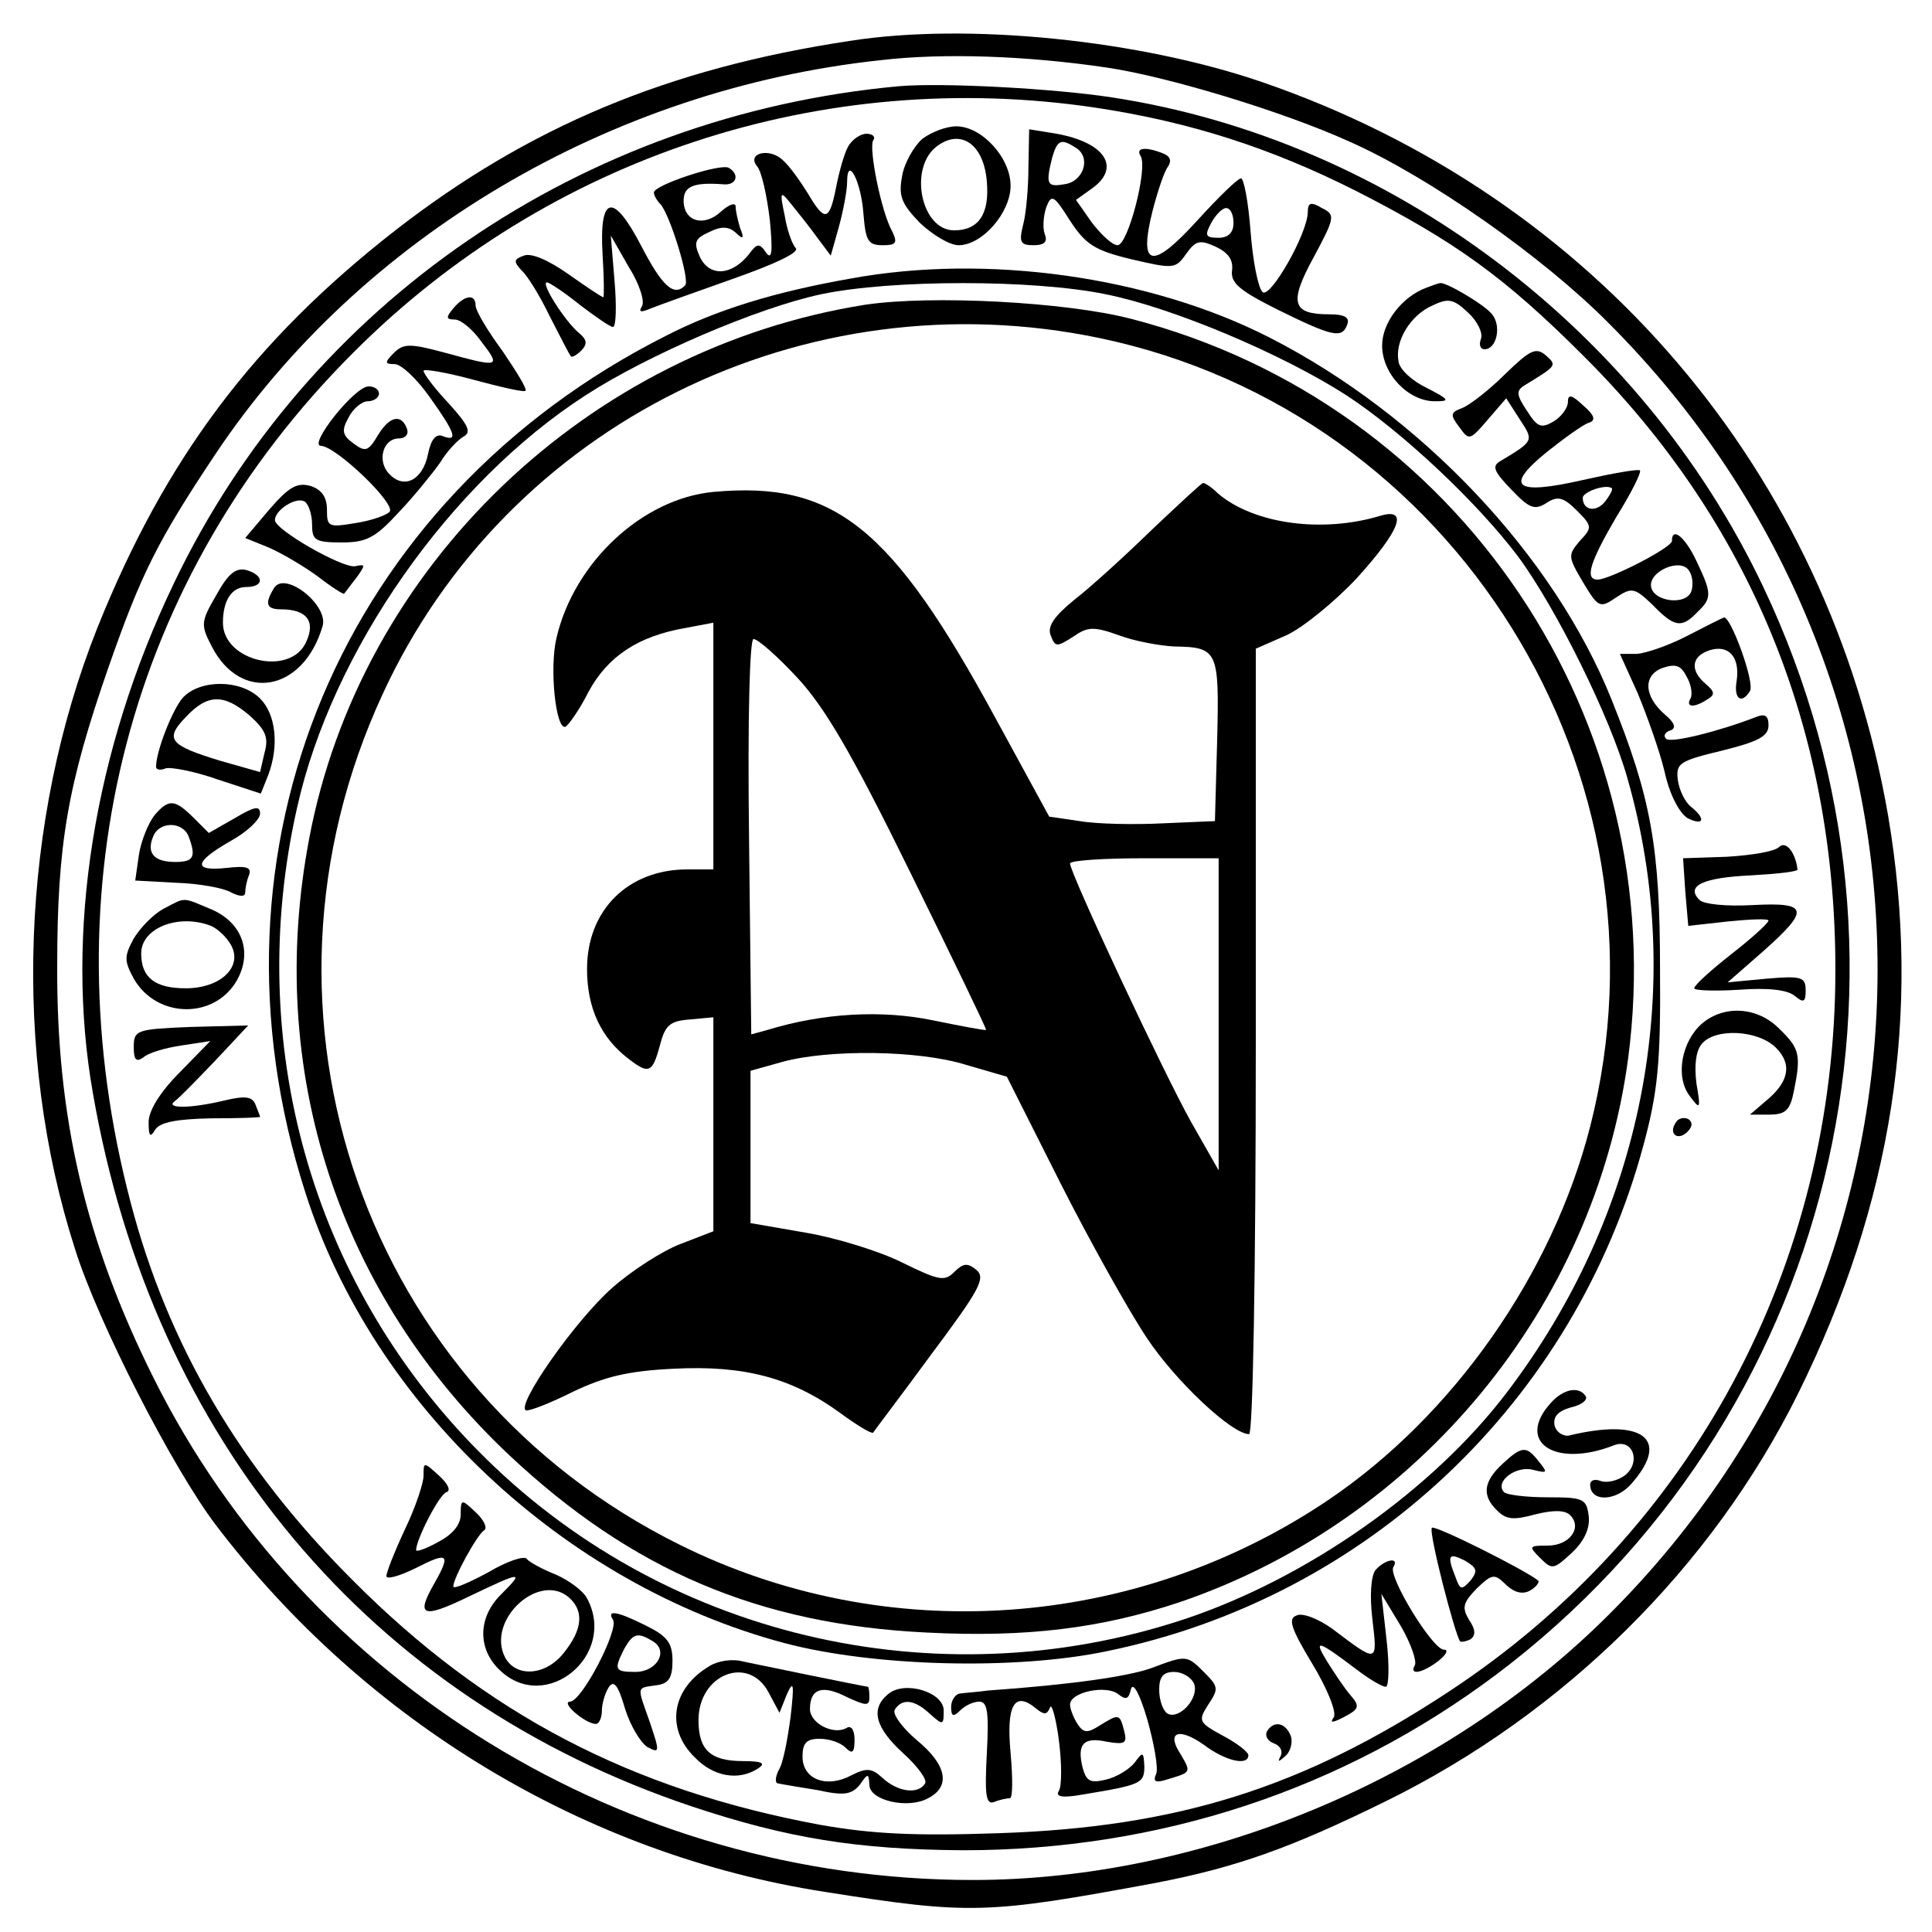 <?xml version="1.0" standalone="no"?>
<!DOCTYPE svg PUBLIC "-//W3C//DTD SVG 20010904//EN"
 "http://www.w3.org/TR/2001/REC-SVG-20010904/DTD/svg10.dtd">
<svg version="1.0" xmlns="http://www.w3.org/2000/svg"
 width="260pt" height="260pt" viewBox="0 0 260 260"
 preserveAspectRatio="xMidYMid meet">
<g transform="translate(0,260) scale(0.1,-0.1)"
fill="#000000" stroke="none">
<path d="M1144 2545 c-246 -37 -433 -116 -612 -255 -191 -149 -310 -308 -401
-535 -103 -259 -115 -572 -30 -836 31 -99 132 -296 190 -372 201 -264 497
-443 819 -493 196 -31 218 -30 445 12 109 21 182 47 310 110 240 118 439 315
555 549 127 257 166 511 121 777 -80 463 -395 833 -841 987 -165 57 -397 81
-556 56z m346 -36 c81 -12 237 -59 327 -100 106 -47 260 -155 348 -244 483
-483 482 -1259 -1 -1739 -222 -221 -547 -356 -855 -356 -466 0 -897 264 -1102
675 -92 184 -131 351 -130 555 0 164 14 244 69 402 44 126 66 170 144 287 195
292 531 491 895 530 85 10 197 6 305 -10z"/>
<path d="M1210 2484 c-427 -39 -796 -292 -976 -669 -108 -225 -147 -471 -109
-686 81 -467 373 -815 806 -960 129 -43 223 -58 365 -59 264 0 510 81 717 236
454 341 604 950 360 1464 -165 348 -503 602 -877 659 -78 12 -228 20 -286 15z
m265 -29 c126 -19 235 -54 350 -112 133 -68 199 -115 306 -222 224 -223 339
-503 339 -826 0 -398 -192 -756 -521 -972 -196 -129 -365 -182 -604 -190 -115
-4 -171 -1 -240 11 -255 47 -451 149 -631 330 -151 151 -248 316 -298 507
-112 425 -3 842 299 1144 263 264 632 385 1000 330z"/>
<path d="M1241 2413 c-11 -10 -24 -32 -27 -50 -5 -27 -1 -37 24 -63 17 -16 40
-30 52 -30 32 0 70 44 70 80 0 38 -39 80 -73 80 -14 0 -34 -8 -46 -17z m87
-57 c4 -44 -11 -66 -44 -66 -45 0 -62 86 -22 114 32 23 62 1 66 -48z"/>
<path d="M1384 2376 c0 -28 -3 -63 -7 -78 -6 -24 -4 -28 14 -28 15 0 19 5 15
15 -3 8 -2 24 2 36 7 18 10 17 32 -18 21 -32 33 -40 83 -52 56 -13 59 -13 73
7 13 18 18 20 40 10 17 -8 24 -18 22 -32 -2 -17 10 -27 62 -53 73 -36 86 -39
93 -20 4 10 -4 14 -24 14 -50 0 -55 15 -21 77 29 54 29 57 11 66 -15 9 -19 7
-19 -5 0 -29 -51 -118 -61 -108 -6 6 -13 42 -16 81 -3 40 -9 72 -13 72 -4 0
-30 -25 -59 -57 -61 -67 -79 -63 -60 13 7 27 16 54 21 60 5 8 3 14 -8 18 -23
9 -36 7 -29 -4 10 -16 -17 -120 -31 -120 -7 0 -22 14 -35 31 l-21 30 21 15
c40 28 19 62 -47 74 l-37 6 -1 -50z m64 25 c21 -13 10 -46 -16 -49 -23 -4 -25
0 -16 36 7 24 12 26 32 13z m212 -101 c0 -13 -7 -20 -20 -20 -18 0 -19 3 -10
20 6 11 15 20 20 20 6 0 10 -9 10 -20z"/>
<path d="M1141 2402 c-5 -9 -12 -34 -16 -55 -9 -45 -15 -46 -38 -7 -10 16 -24
36 -33 44 -18 18 -50 10 -35 -8 6 -7 13 -39 17 -72 4 -42 3 -55 -5 -44 -9 13
-12 13 -23 -2 -23 -29 -53 -31 -66 -4 -9 20 -7 25 13 34 16 8 26 7 35 -1 10
-10 12 -8 6 6 -3 10 -6 23 -6 29 0 6 -9 3 -20 -7 -23 -21 -50 -13 -50 15 0 19
13 25 53 22 18 -2 23 13 8 22 -10 7 -101 -23 -101 -33 0 -4 4 -11 9 -16 13
-15 40 -103 33 -109 -15 -16 -31 -1 -59 53 -38 73 -57 69 -52 -13 2 -31 2 -56
1 -56 -2 0 -23 14 -47 31 -27 19 -50 29 -60 25 -14 -5 -14 -8 -3 -20 8 -7 25
-35 38 -62 14 -27 26 -51 28 -53 1 -3 8 1 14 7 9 9 8 15 -3 24 -19 16 -52 68
-43 68 3 0 23 -13 44 -30 21 -16 41 -30 45 -30 4 0 5 28 2 62 l-5 61 24 -42
c14 -22 22 -46 18 -53 -5 -8 -2 -9 12 -3 10 4 60 22 111 40 54 19 89 35 84 41
-5 5 -12 25 -15 44 -7 33 -6 34 9 15 9 -11 25 -31 35 -45 l18 -24 11 39 c6 22
11 49 11 60 0 37 19 1 22 -43 3 -36 6 -42 26 -42 18 0 20 3 13 18 -15 26 -32
112 -26 123 4 5 -1 9 -9 9 -8 0 -20 -8 -25 -18z"/>
<path d="M1144 2225 c-102 -18 -180 -42 -248 -77 -436 -220 -634 -690 -485
-1153 91 -286 348 -527 644 -606 120 -32 312 -37 435 -11 350 72 629 335 722
682 19 71 23 110 22 235 0 165 -12 231 -65 363 -78 195 -257 384 -461 488
-161 82 -380 113 -564 79z m344 -21 c90 -18 237 -80 324 -136 75 -49 176 -144
231 -217 51 -69 124 -216 147 -298 81 -282 21 -587 -163 -828 -100 -131 -268
-249 -433 -304 -335 -111 -705 -23 -951 227 -224 227 -315 549 -243 866 47
210 205 436 388 554 83 54 232 118 317 136 95 20 286 20 383 0z"/>
<path d="M1165 2190 c-374 -59 -680 -352 -749 -719 -59 -311 39 -612 269 -829
165 -155 336 -228 562 -239 136 -7 236 6 341 41 322 110 558 397 603 731 60
455 -227 882 -669 996 -89 23 -269 32 -357 19z m315 -45 c478 -100 781 -587
660 -1061 -51 -199 -184 -389 -353 -503 -260 -175 -594 -198 -872 -60 -424
210 -600 713 -400 1145 167 363 568 562 965 479z"/>
<path d="M1550 1887 c-36 -35 -82 -77 -104 -94 -27 -22 -37 -36 -32 -48 6 -16
8 -16 30 -2 20 14 28 14 62 2 21 -8 55 -14 74 -15 59 -1 61 -5 58 -126 l-3
-109 -70 -3 c-38 -2 -89 -1 -112 3 l-41 6 -72 132 c-140 258 -217 320 -380
305 -95 -9 -187 -94 -211 -196 -10 -41 -1 -125 12 -120 4 2 19 23 31 47 26 48
67 75 131 86 l37 7 0 -166 0 -166 -35 0 c-80 0 -135 -55 -135 -134 0 -53 19
-93 56 -121 27 -21 32 -19 42 18 7 27 13 33 40 35 l32 3 0 -144 0 -144 -44
-17 c-24 -9 -66 -36 -92 -59 -50 -44 -131 -160 -116 -165 5 -1 33 10 63 25 42
20 73 28 135 31 95 5 159 -12 224 -59 23 -17 43 -29 45 -27 1 2 37 49 78 105
65 87 74 103 61 114 -12 10 -18 9 -30 -3 -13 -13 -21 -11 -70 13 -30 15 -88
33 -129 40 l-75 13 0 103 0 102 43 12 c62 17 183 16 247 -4 l55 -16 72 -143
c40 -79 92 -172 116 -208 39 -59 115 -130 138 -130 5 0 9 213 9 528 l0 529 41
18 c22 10 65 45 95 77 58 64 70 95 32 84 -79 -24 -171 -11 -219 30 -8 8 -17
14 -20 14 -2 0 -33 -29 -69 -63z m-477 -199 c37 -40 73 -101 152 -262 57 -116
103 -211 102 -212 -1 -1 -33 5 -72 13 -68 14 -147 10 -222 -13 l-22 -6 -3 266
c-2 163 1 266 6 266 6 0 32 -23 59 -52z m567 -453 l0 -210 -37 65 c-37 66
-163 335 -163 348 0 4 45 7 100 7 l100 0 0 -210z"/>
<path d="M1920 2213 c-33 -12 -60 -47 -60 -78 0 -38 35 -75 71 -75 21 0 20 2
-11 18 -19 9 -37 25 -38 36 -5 27 16 62 46 75 21 10 28 9 48 -10 12 -11 20
-27 17 -35 -3 -8 -1 -14 5 -14 16 0 23 31 10 47 -10 13 -63 44 -70 42 -2 0
-10 -3 -18 -6z"/>
<path d="M610 2185 c-10 -12 -10 -15 2 -15 8 0 24 -13 36 -30 26 -34 25 -35
-48 -15 -48 13 -57 13 -70 0 -13 -13 -12 -15 1 -15 9 0 30 -20 47 -44 35 -49
39 -61 18 -53 -9 4 -16 -4 -20 -24 -7 -35 -32 -48 -52 -27 -17 17 -9 48 13 48
8 0 13 5 11 12 -7 21 -23 19 -39 -7 -13 -22 -17 -24 -33 -12 -15 11 -17 17 -7
35 6 12 18 22 26 22 8 0 15 5 15 10 0 6 -6 10 -14 10 -19 0 -82 -80 -64 -80
21 -1 103 -80 92 -89 -5 -5 -26 -12 -46 -15 -36 -6 -38 -5 -38 18 0 17 -7 27
-22 32 -18 5 -29 -1 -55 -31 l-33 -39 32 -13 c18 -8 47 -25 66 -39 18 -14 34
-24 35 -23 2 2 9 12 17 22 12 17 12 18 -2 15 -17 -3 -108 49 -108 62 0 14 29
32 40 25 5 -3 10 -17 10 -31 0 -21 4 -24 40 -24 33 0 45 6 77 41 21 22 45 52
55 66 9 15 23 30 31 35 12 6 8 15 -19 45 -19 20 -34 40 -34 44 0 3 30 -2 67
-12 37 -10 68 -17 70 -15 3 2 -12 26 -31 54 -20 27 -36 54 -36 61 0 16 -15 14
-30 -4z"/>
<path d="M2026 2097 c-22 -22 -48 -42 -58 -46 -16 -6 -17 -9 -4 -26 13 -18 14
-18 38 10 l25 29 18 -28 c19 -29 20 -29 -25 -56 -13 -7 -10 -14 14 -39 24 -25
31 -28 47 -18 15 10 23 8 41 -10 21 -21 21 -23 4 -41 -16 -19 -16 -21 4 -55
21 -35 23 -36 45 -21 21 14 25 13 49 -10 29 -30 39 -32 60 -10 20 19 20 25 -1
69 -15 32 -33 47 -33 27 0 -9 -84 -52 -100 -52 -18 0 -10 24 25 84 20 32 34
60 32 63 -3 2 -37 -4 -77 -13 -92 -21 -106 -9 -48 38 24 19 49 37 56 39 10 3
8 10 -7 23 -16 15 -21 16 -21 5 0 -8 -9 -20 -19 -26 -17 -10 -22 -8 -36 14
-14 21 -15 27 -4 34 44 27 45 27 29 41 -13 11 -21 7 -54 -25z m134 -172 c-12
-15 -30 -12 -30 5 0 8 31 19 39 13 2 -1 -2 -9 -9 -18z m116 -121 c-7 -19 -50
-14 -54 6 -4 21 40 40 51 22 5 -7 6 -20 3 -28z"/>
<path d="M291 1799 c-21 -36 -21 -40 -6 -69 39 -76 123 -61 149 27 9 28 -50
75 -65 52 -13 -21 -11 -29 9 -29 35 0 47 -16 34 -44 -21 -47 -112 -26 -112 26
0 30 12 48 31 48 25 0 25 16 0 23 -14 3 -24 -5 -40 -34z"/>
<path d="M2270 1744 c-25 -13 -55 -23 -67 -24 l-23 0 24 -53 c12 -29 29 -76
36 -105 7 -32 20 -56 31 -63 22 -11 25 -1 5 15 -8 6 -16 22 -18 36 -3 23 2 26
60 40 48 12 62 19 62 34 0 13 -5 16 -17 11 -49 -19 -116 -36 -121 -29 -4 4 -1
9 6 11 8 3 6 10 -7 21 -29 25 -30 53 -4 63 18 6 25 4 33 -12 6 -10 8 -24 5
-29 -7 -12 5 -13 23 -1 10 6 10 10 -3 21 -21 18 -19 37 6 45 26 8 41 -10 36
-42 -4 -24 7 -31 18 -13 7 11 -26 101 -35 99 -3 -1 -25 -12 -50 -25z"/>
<path d="M246 1661 c-14 -16 -36 -72 -36 -93 0 -4 6 -5 13 -2 7 2 39 -4 70
-15 l58 -19 10 25 c15 40 10 82 -11 103 -26 26 -81 26 -104 1z m90 -24 c21
-19 26 -29 20 -50 l-6 -26 -53 15 c-69 21 -76 29 -47 59 29 31 51 32 86 2z"/>
<path d="M208 1503 c-8 -10 -18 -34 -21 -53 l-5 -35 55 -3 c31 -1 64 -7 74
-13 12 -6 19 -6 19 0 0 5 2 16 5 23 4 11 -3 13 -30 10 -46 -5 -44 8 5 36 22
12 40 29 40 37 0 11 -7 10 -34 -6 l-35 -20 -20 20 c-26 26 -34 26 -53 4z m46
-29 c10 -27 7 -34 -18 -34 -29 0 -39 12 -30 34 8 21 40 21 48 0z"/>
<path d="M2394 1460 c-6 -6 -37 -11 -70 -13 l-59 -2 3 -45 4 -46 54 6 c30 3
54 4 54 1 -1 -4 -23 -24 -50 -45 -28 -22 -50 -42 -50 -46 0 -3 27 -4 60 -2 39
3 65 0 75 -8 12 -10 15 -9 15 7 0 18 -5 20 -52 16 l-53 -5 48 42 c63 56 61 66
-14 62 -36 -2 -66 1 -72 7 -19 19 5 30 70 33 35 2 63 5 62 8 -3 24 -16 39 -25
30z"/>
<path d="M220 1377 c-13 -7 -31 -25 -40 -40 -13 -24 -13 -30 0 -54 31 -54 109
-55 139 -2 21 38 7 77 -34 95 -41 17 -34 17 -65 1z m64 -23 c9 -4 21 -15 27
-26 16 -29 -14 -58 -61 -58 -41 0 -60 14 -60 47 0 34 50 54 94 37z"/>
<path d="M2291 1223 c-28 -24 -37 -72 -17 -98 14 -19 15 -18 9 17 -3 24 -1 43
7 53 18 22 76 19 100 -5 22 -22 18 -46 -14 -72 l-21 -18 26 0 c22 0 28 6 33
31 10 49 8 58 -19 84 -29 30 -74 33 -104 8z"/>
<path d="M180 1191 c0 -17 3 -21 13 -14 6 6 30 13 51 16 l39 6 -41 -42 c-27
-27 -42 -52 -42 -67 0 -19 2 -22 9 -10 7 10 29 14 75 15 36 0 66 1 66 2 0 1
-3 8 -6 16 -4 11 -13 13 -42 6 -46 -11 -80 -11 -67 -1 6 4 30 29 55 55 l44 47
-77 -2 c-73 -3 -77 -4 -77 -27z"/>
<path d="M2255 1089 c-10 -15 3 -25 16 -12 7 7 7 13 1 17 -6 3 -14 1 -17 -5z"/>
<path d="M2087 712 c-48 -53 6 -88 85 -57 26 10 37 -24 14 -41 -10 -7 -24 -10
-32 -7 -8 3 -14 1 -14 -5 0 -24 36 -23 57 3 51 59 13 87 -86 63 -8 -1 -17 5
-19 14 -2 12 5 19 22 24 14 3 23 10 20 15 -9 14 -30 10 -47 -9z"/>
<path d="M2022 630 c-26 -24 -28 -43 -7 -63 12 -12 22 -13 51 -5 24 6 40 6 47
-1 17 -17 -1 -41 -30 -41 -26 0 -26 -1 -10 -17 16 -16 18 -15 42 7 17 16 25
33 23 50 -3 23 -7 25 -55 25 -28 0 -55 3 -59 7 -13 14 16 36 39 30 20 -5 20
-4 8 11 -17 22 -23 21 -49 -3z"/>
<path d="M570 614 c0 -10 -11 -43 -25 -72 -14 -30 -25 -58 -25 -63 0 -5 18 0
40 11 43 22 47 19 25 -20 -26 -45 -17 -49 45 -19 73 35 76 35 45 4 -32 -31
-33 -74 -2 -103 62 -59 158 21 117 97 -5 10 -24 24 -42 32 -18 7 -36 17 -39
21 -3 5 -27 -3 -52 -18 -26 -14 -47 -23 -47 -19 0 11 32 70 42 76 4 3 -1 14
-12 24 -19 18 -20 18 -20 -3 0 -14 -11 -27 -30 -37 -16 -9 -30 -14 -30 -11 0
14 31 75 41 78 6 2 2 11 -10 22 -21 19 -21 19 -21 0z m198 -166 c18 -18 15
-42 -9 -72 -24 -31 -64 -34 -79 -7 -27 51 48 119 88 79z"/>
<path d="M1927 544 c-5 -5 31 -144 38 -153 2 -1 8 0 14 3 7 5 7 13 -2 26 -10
17 -8 23 10 42 21 20 24 21 40 5 12 -11 23 -13 33 -7 8 5 12 11 10 13 -19 15
-139 75 -143 71z m52 -71 c-12 -13 -14 -13 -20 4 -12 30 -10 34 12 23 17 -10
18 -14 8 -27z"/>
<path d="M1851 487 c-6 -8 -8 -34 -4 -67 7 -59 7 -58 -54 -12 -18 13 -40 22
-48 18 -12 -4 -8 -17 21 -65 20 -33 33 -65 29 -72 -6 -8 -2 -8 15 1 19 10 20
14 8 28 -8 9 -22 30 -32 46 -19 31 -13 29 40 -11 17 -13 34 -23 39 -23 4 0 5
28 1 63 l-7 62 26 -43 c14 -24 22 -48 19 -53 -8 -14 10 -11 32 6 10 8 14 15 7
15 -15 0 -75 98 -68 111 9 14 -11 11 -24 -4z"/>
<path d="M825 420 c8 -13 -42 -110 -58 -110 -13 -1 21 -30 35 -30 4 0 8 8 8
18 0 9 4 23 9 31 7 11 13 3 22 -28 7 -23 21 -46 30 -52 17 -9 17 -7 4 32 -18
51 -19 47 8 51 17 2 22 10 22 33 0 24 -7 33 -35 47 -40 20 -54 22 -45 8z m54
-29 c21 -13 5 -41 -24 -41 -28 0 -29 3 -15 31 12 21 18 23 39 10z"/>
<path d="M955 358 c-51 -30 -60 -84 -20 -123 25 -26 59 -32 85 -15 11 7 6 10
-20 10 -44 0 -60 15 -60 55 0 62 67 88 94 38 l15 -28 10 25 c9 20 10 14 5 -30
-4 -30 -10 -63 -16 -72 -5 -10 -5 -18 -1 -18 4 -1 28 -5 53 -9 36 -8 46 -6 57
7 11 16 12 16 13 0 0 -21 52 -33 79 -18 31 16 25 45 -15 78 -20 17 -33 35 -30
41 10 16 27 14 48 -6 17 -15 18 -15 18 5 0 25 -53 41 -75 22 -24 -20 -17 -45
20 -79 20 -18 33 -36 30 -41 -9 -15 -36 -12 -57 7 -15 14 -22 14 -42 4 -33
-18 -66 -6 -66 25 0 18 5 24 23 24 13 0 28 -5 35 -12 9 -9 12 -7 12 11 0 12
-4 19 -10 16 -18 -11 -50 6 -50 25 0 28 17 33 50 16 26 -12 30 -12 30 0 0 8
-1 14 -2 14 -13 2 -149 30 -168 34 -14 4 -34 1 -45 -6z"/>
<path d="M1549 355 c-31 -11 -106 -22 -219 -30 -14 -2 -31 -3 -37 -4 -7 0 -13
-9 -13 -18 0 -13 3 -14 12 -5 7 7 18 12 26 12 11 0 13 -15 10 -70 -3 -57 -1
-69 10 -65 7 3 17 5 21 5 4 0 4 27 1 61 -6 64 5 84 34 60 11 -9 15 -9 19 1 2
7 8 -13 12 -44 4 -31 4 -62 0 -68 -5 -8 4 -10 32 -5 79 13 83 15 83 38 -1 20
-2 20 -13 5 -7 -9 -25 -20 -39 -23 -21 -5 -26 -2 -31 16 -8 32 1 42 33 35 24
-4 27 -2 23 14 -6 24 -7 24 -33 8 -17 -11 -22 -10 -30 2 -5 8 -10 20 -10 26 0
17 49 27 65 14 10 -8 14 -7 17 7 3 10 12 -7 22 -41 9 -32 15 -65 12 -73 -5
-11 -1 -13 17 -7 30 9 30 9 16 33 -20 30 -3 37 31 13 29 -22 60 -29 60 -14 0
4 -15 16 -34 26 -33 18 -34 20 -20 42 14 21 14 24 -5 43 -24 24 -24 24 -72 6z
m58 -21 c7 -19 -20 -49 -36 -40 -6 4 -11 18 -11 32 0 17 5 24 20 24 11 0 23
-7 27 -16z"/>
<path d="M1705 270 c-3 -6 1 -13 9 -16 9 -3 13 -11 9 -18 -4 -8 -2 -7 7 1 7 6
10 19 7 27 -7 18 -23 21 -32 6z"/>
</g>
</svg>
